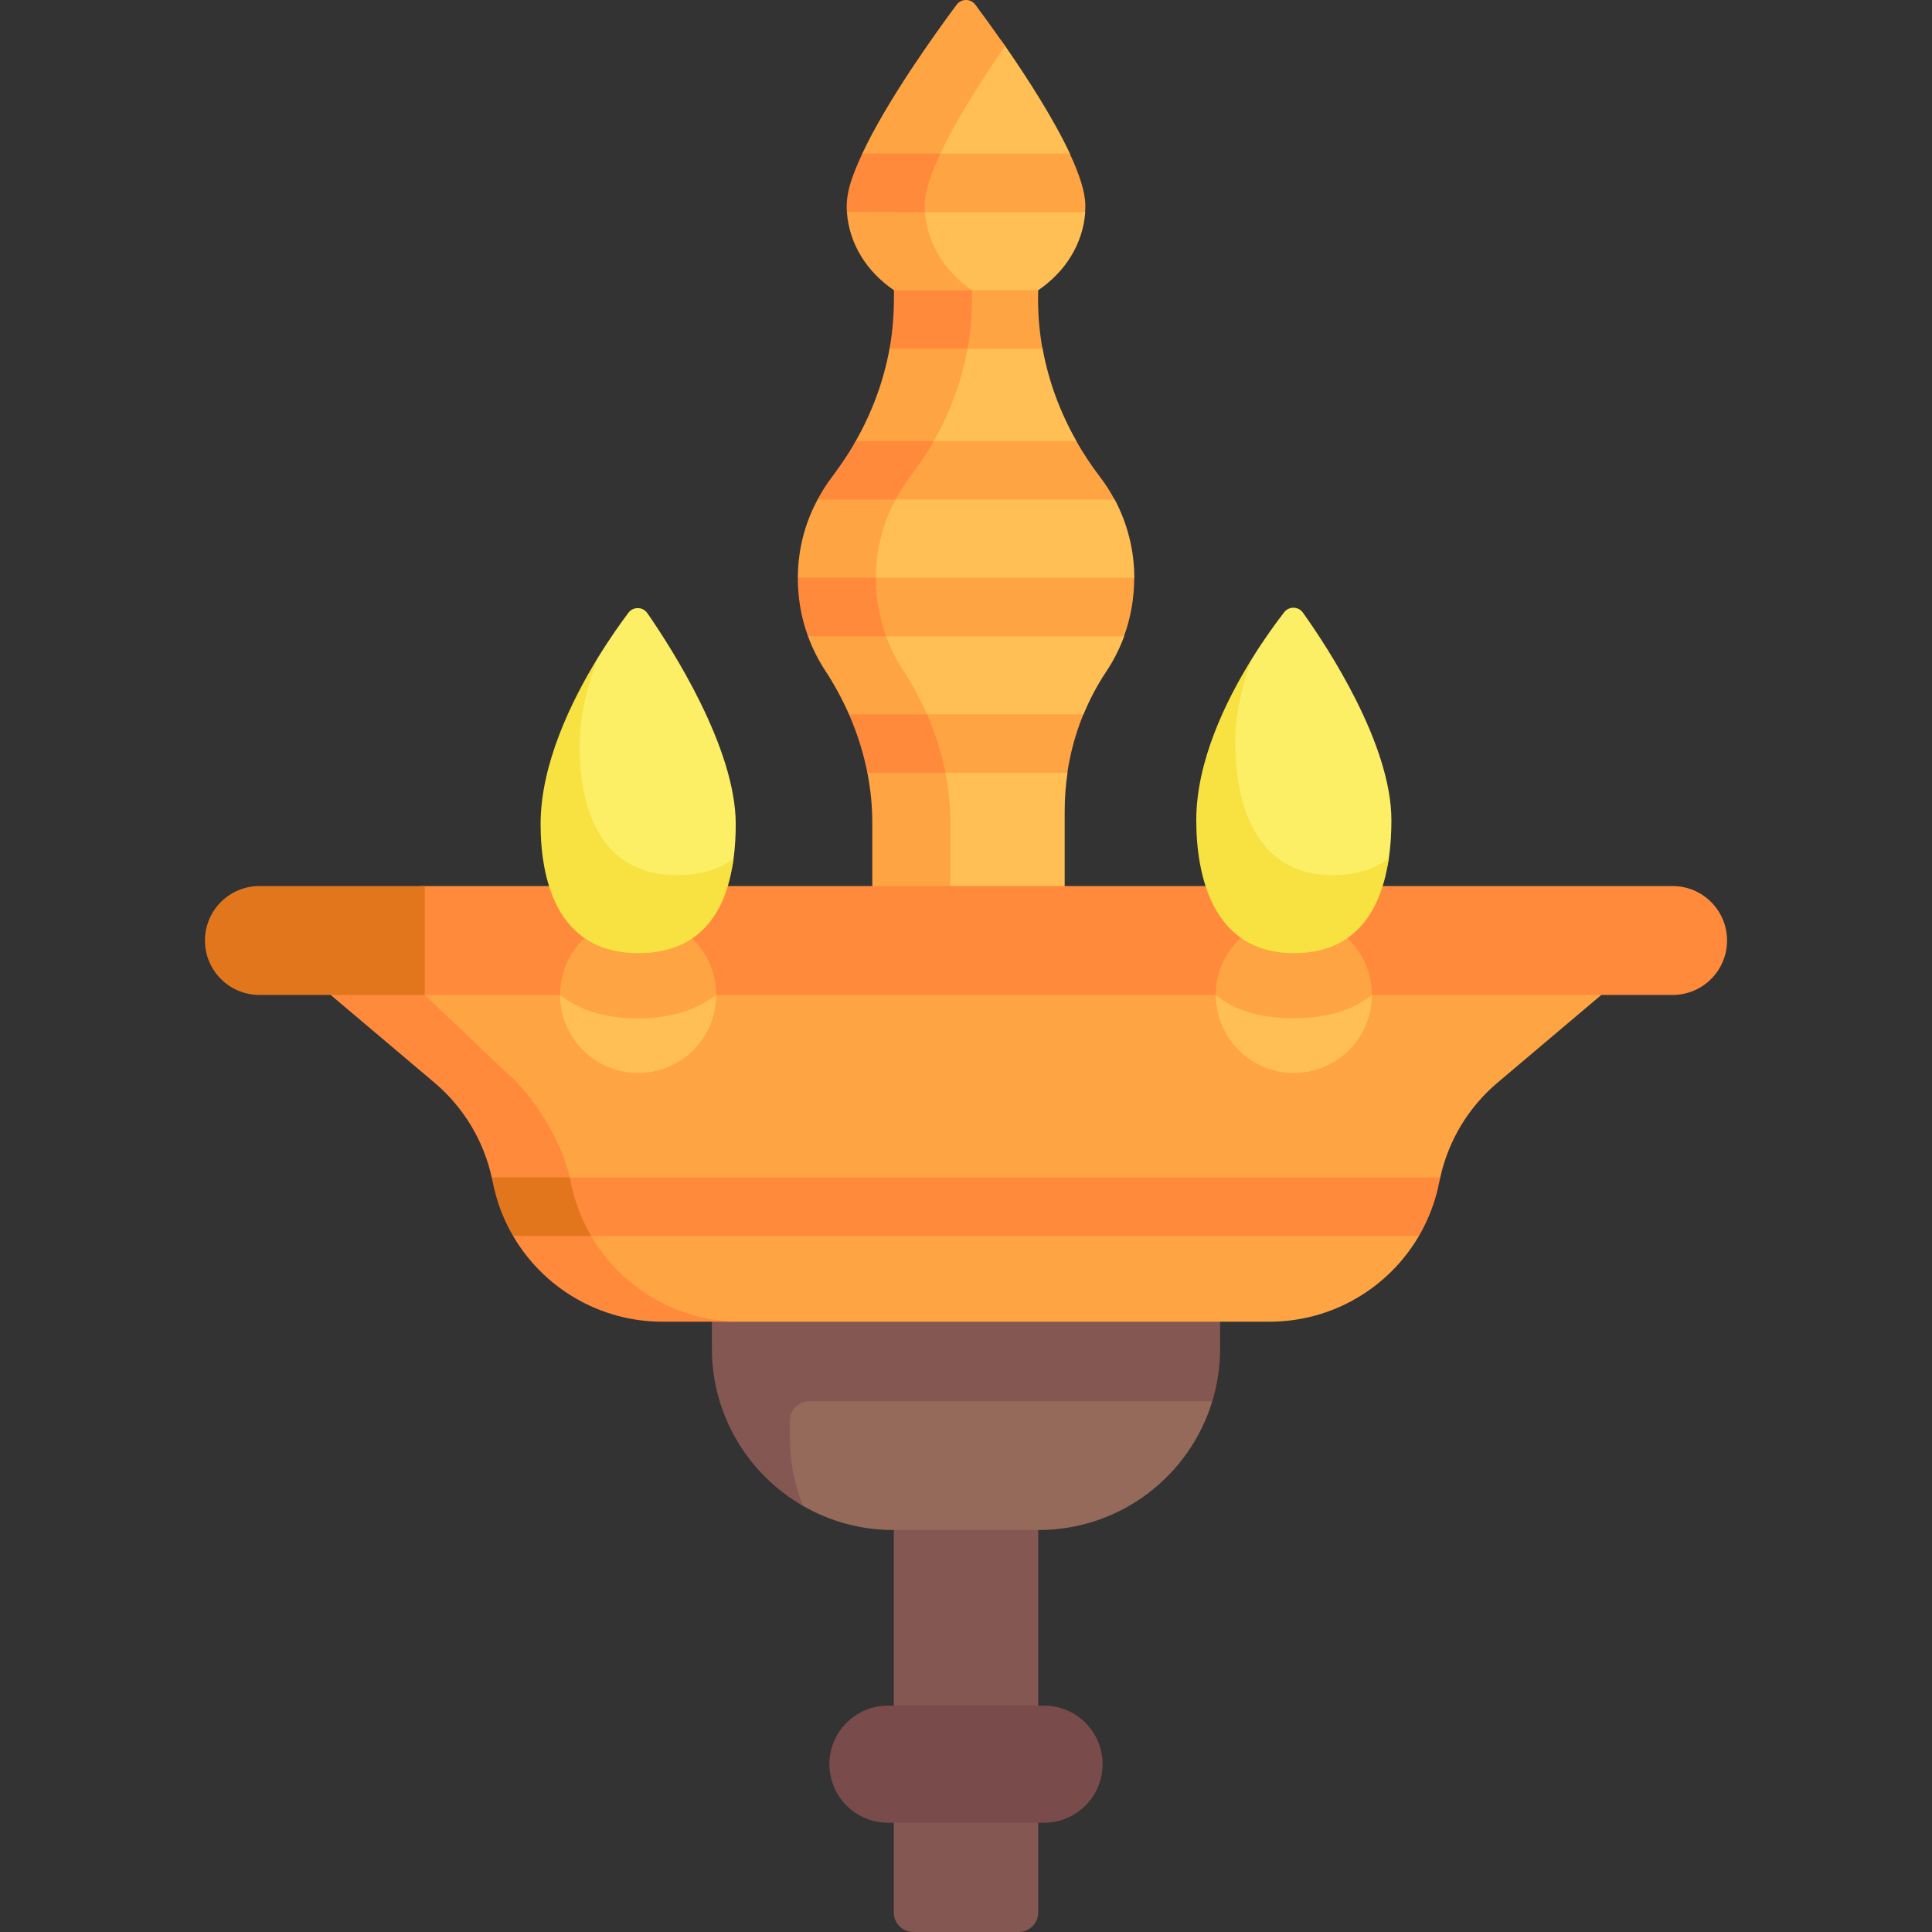<svg xmlns="http://www.w3.org/2000/svg" id="Capa_1" height="512" viewBox="0 0 495.028 495.028" width="512"><rect x="0" y="0" width="495.028" height="495.028" fill="#333333" stroke="none"/><g><path d="m229.014 490.028v-100.5h37v100.5c0 2.761-2.239 5-5 5h-27c-2.761 0-5-2.238-5-5z" fill="#845752"></path><path d="m267.514 467.028h-40c-8.284 0-15-6.716-15-15 0-8.284 6.716-15 15-15h40c8.284 0 15 6.716 15 15 0 8.285-6.716 15-15 15z" fill="#7a4b4b"></path><g><path d="m284.241 155.858s6.408-7.765 6.408-7.834c-.034-7.227-1.847-14.053-5.025-20.023l-7.958-5.89-1.844-9.084c-4.193-7.376-7.164-15.359-8.666-23.669l-4.363-7.501 3.234-7.5c6.868-4.655 11.465-11.839 12.043-20l-3.596-2.659-.335-12.342c-4.188-8.938-10.932-19.4-16.579-27.561-3.042-4.395-5.765-5.124-7.599-7.587-1.199-1.611-3.604-1.611-4.803 0-7.21 9.686-25.173 35.922-25.173 48.402 0 8.878 4.752 16.763 12.107 21.747v2.498c0 16.438-5.827 32.191-15.803 45.255-5.534 7.246-8.821 16.299-8.821 26.122 0 8.698 2.577 16.793 7.01 23.564 7.633 11.662 12.074 25.119 12.074 39.057v20.174h46.247v-23.234c0-3.281.243-6.548.722-9.771l-2.327-7.877 6.441-7.125c1.561-3.805 3.493-7.466 5.797-10.918 1.876-2.811 3.426-5.855 4.606-9.079z" fill="#ffbf54"></path><path d="m231.432 171.797c-1.771-2.706-3.258-5.653-4.39-8.776-1.7-4.692-2.615-9.776-2.615-14.998 0-7.304 1.815-13.996 5.023-20.023 1.106-2.077 2.375-4.033 3.793-5.89 2.216-2.901 4.218-5.94 6.006-9.085 6.263-11.015 9.797-23.383 9.797-36.17v-2.498c-7.354-4.984-12.107-12.869-12.107-21.747 0-3.414 1.568-8.076 3.995-13.254 4.188-8.938 10.933-19.402 16.58-27.561-3.041-4.394-5.765-8.124-7.599-10.587-1.199-1.611-3.604-1.611-4.803 0-5.238 7.037-17.734 24.395-24.178 38.148l2.877 7.5-6.811 7.454c.549 8.2 5.152 15.375 12.047 20.047l5.638 7.5-6.767 7.5c-1.502 8.311-4.473 16.293-8.666 23.669-1.788 3.145 3.968 6.182 1.752 9.084-1.383 1.812-10.426 3.869-11.513 5.89-3.228 6.006-5.032 12.736-5.066 20.023l5.493 7.501-2.885 7.501c1.136 3.107 2.616 6.047 4.399 8.772 2.346 3.585 4.389 7.34 6.096 11.226l6.006 8.105-1.281 6.896c.822 4.204 1.253 8.494 1.253 12.83v20.174h20v-20.174c0-4.337-.43-8.626-1.253-12.83-1.008-5.154-2.607-10.178-4.725-15.001-1.706-3.886-3.749-7.641-6.096-11.226z" fill="#ffa442"></path></g><g><path d="m247.914 89.357 19.196.001c-.741-4.1-1.129-8.278-1.129-12.502v-2.499h-16.936s-5.213 7.001-5.213 7.001z" fill="#ffa442"></path><path d="m249.046 74.358c0-.001 0-.001 0 0h-20.001.001c.076 5.005-.211 10.084-1.129 15l19.997-.001c.915-4.883 1.212-9.985 1.132-14.999z" fill="#ff8a3c"></path></g><g><path d="m285.579 128.001c-1.106-2.077-2.375-4.033-3.794-5.89-2.216-2.902-4.22-5.939-6.008-9.084l-36.527-.001-10.076 9.085.277 5.89z" fill="#ffa442"></path><path d="m212.124 123.651c-.979 1.402-1.828 2.838-2.634 4.35h19.959c2.827-5.282 7.015-9.685 9.799-14.975l-19.998.001c-2.074 3.736-4.587 7.194-7.126 10.624z" fill="#ff8a3c"></path></g><g><path d="m290.605 148.233c0-.07-.002-.139-.002-.209h-66.176l-2.721 7.292 5.337 7.706 60.951.003c1.687-4.613 2.611-9.594 2.611-14.792z" fill="#ffa442"></path><path d="m204.492 150.566c.221 4.247 1.082 8.48 2.541 12.459l20.009-.003c-1.706-4.67-2.653-9.742-2.615-14.998h-20.002c-.012.85.017 1.697.067 2.542z" fill="#ff8a3c"></path></g><g><path d="m277.59 183.022-40.061.001-4.087 5.454 8.812 9.547h31.222c.766-5.154 2.141-10.194 4.114-15.002z" fill="#ffa442"></path><path d="m237.529 183.023h-20.001c2.104 4.815 3.701 9.848 4.725 15h20c-1.007-5.154-2.606-10.178-4.724-15z" fill="#ff8a3c"></path></g><g><path d="m274.094 39.356-33.159.001-8.506 6.682 4.575 8.318h41.021c.041-.578.063-1.16.063-1.747 0-3.411-1.571-8.08-3.994-13.254z" fill="#ffa442"></path><path d="m237.004 54.357c-.38-4.694 1.154-8.87 3.93-15l-20-.001c-2.11 4.718-4.378 9.686-3.935 14.954z" fill="#ff8a3c"></path></g><g><path d="m266.104 392.028h-37.18c-8.44 0-16.351-2.253-23.176-6.182 0 0-17.348-9.509-17.348-40.341v-9.477h117.645v9.477l4.582 13.524c-5.793 19.098-23.533 32.999-44.523 32.999z" fill="#966a5b"></path><path d="m202.401 368.505v-4.477c0-2.761 2.239-5 5-5l103.227.001c1.299-4.28 2-8.82 2-13.524v-9.477h-130.227v9.477c0 17.254 9.397 32.309 23.347 40.341-2.154-5.359-3.347-11.212-3.347-17.341z" fill="#845752"></path></g><g><path d="m325.296 338.651h-135.564c-1.112 0-3.305-.028-3.305-.028-20.522-.477-45.832-6.182-53.897-24.731l-3.298-11.091c-1.929-9.909-7.183-18.863-14.894-25.38l-26.607-22.488.188-2 320.851-.009 1.528 2.009-26.607 22.488c-7.419 6.27-12.559 14.798-14.656 24.262-.082.372-7.669 5.962-7.669 5.962l2.199 9.041c-7.768 13.293-22.158 21.965-38.269 21.965z" fill="#ffa442"></path><path d="m146.231 302.802c-.072-.37-.156-.742-.242-1.117-2.233-9.677-9.229-20.989-16.651-27.263l-20.503-19.488-3.869-2h-20l-.236 2 26.607 22.488c7.419 6.27 12.559 14.798 14.656 24.262.082.372 7.595 7.079 7.595 7.079l-2.125 7.924c7.767 13.292 22.158 21.964 38.268 21.964h20c-16.112 0-30.498-8.672-38.264-21.967-2.457-4.207-4.261-8.877-5.236-13.882z" fill="#ff8a3c"></path></g><g><path d="m145.989 301.685-1.73 8.822 7.209 6.178 212.097.002c2.459-4.209 4.258-8.878 5.232-13.885.073-.375.155-.746.238-1.118z" fill="#ff8a3c"></path><path d="m126.896 305.658c1.002 3.861 2.559 7.588 4.568 11.029l20.004-.002c-2.674-4.504-4.481-9.655-5.478-15l-19.995-.001c.298 1.325.527 2.669.901 3.974z" fill="#e1761c"></path></g><g><path d="m428.561 254.934h-319.726c-7.706 0-9.172-6.247-9.172-13.953 0-7.706 1.466-13.953 9.172-13.953h319.726c7.706 0 13.953 6.247 13.953 13.953 0 7.706-6.247 13.953-13.953 13.953z" fill="#ff8a3c"></path><path d="m66.467 227.028c-7.706 0-13.953 6.247-13.953 13.953 0 7.706 6.247 13.953 13.953 13.953h42.368v-27.906z" fill="#e1761c"></path></g><g><g><path d="m351.514 254.934s-1.319-15.491-20-15.491c-18.213 0-20 15.491-20 15.491 0 11.046 8.954 20 20 20s20-8.954 20-20z" fill="#ffbf54"></path><path d="m311.514 254.934c4.88 4.013 11.397 5.943 20 5.943 8.64 0 15.138-2.075 20-5.943 0-11.106-9.069-20-20-20-10.847 0-20 8.83-20 20z" fill="#ffa442"></path></g><g><path d="m183.514 254.934s-2.447-15.448-20-15.448c-17.468 0-20 15.448-20 15.448 0 11.046 8.954 20 20 20s20-8.954 20-20z" fill="#ffbf54"></path><path d="m143.514 254.934c4.885 3.843 11.39 5.992 20 5.992 8.647 0 15.133-2.296 20-5.999-.004-11.042-8.956-19.993-20-19.993-10.963 0-20 8.786-20 20z" fill="#ffa442"></path></g><g><path d="m356.514 210.155c0-19.56-16.466-44.482-22.672-53.179-1.166-1.634-3.574-1.683-4.804-.097-2.017 2.601-5.042 6.725-8.227 11.851 0 0-12.936 26.403-12.936 41.425 0 13.807 7.149 28.905 23.638 28.905 8.404 0 22.611-7.175 24.345-19.156.489-3.372.656-6.716.656-9.749z" fill="#fcef66"></path><path d="m341.514 224.223c-21.01 0-25-20.261-25-34.068 0-7.222 1.741-14.548 4.298-21.425-6.788 10.924-14.298 26.402-14.298 41.425 0 13.807 3.99 34.068 25 34.068 16.816 0 22.611-12.338 24.345-24.319-3.54 2.671-8.206 4.319-14.345 4.319z" fill="#f7e242"></path></g><g><path d="m188.514 211.155c0-19.534-16.422-45.072-22.647-54.05-1.163-1.678-3.628-1.725-4.855-.093-1.938 2.58-4.797 6.588-7.833 11.541 0 0-12.028 21.969-12.028 42.601 0 13.807 7.404 27.011 22.362 27.011 10.319 0 22.853-6.183 24.45-18.143.407-3.042.551-6.066.551-8.867z" fill="#fcef66"></path><path d="m173.514 224.223c-21.01 0-25-19.261-25-33.068 0-7.569 1.906-15.331 4.666-22.601-6.882 11.228-14.666 27.306-14.666 42.601 0 13.807 3.99 33.068 25 33.068 17.179 0 22.853-12.24 24.45-24.2-3.553 2.601-8.25 4.2-14.45 4.2z" fill="#f7e242"></path></g></g></g></svg>